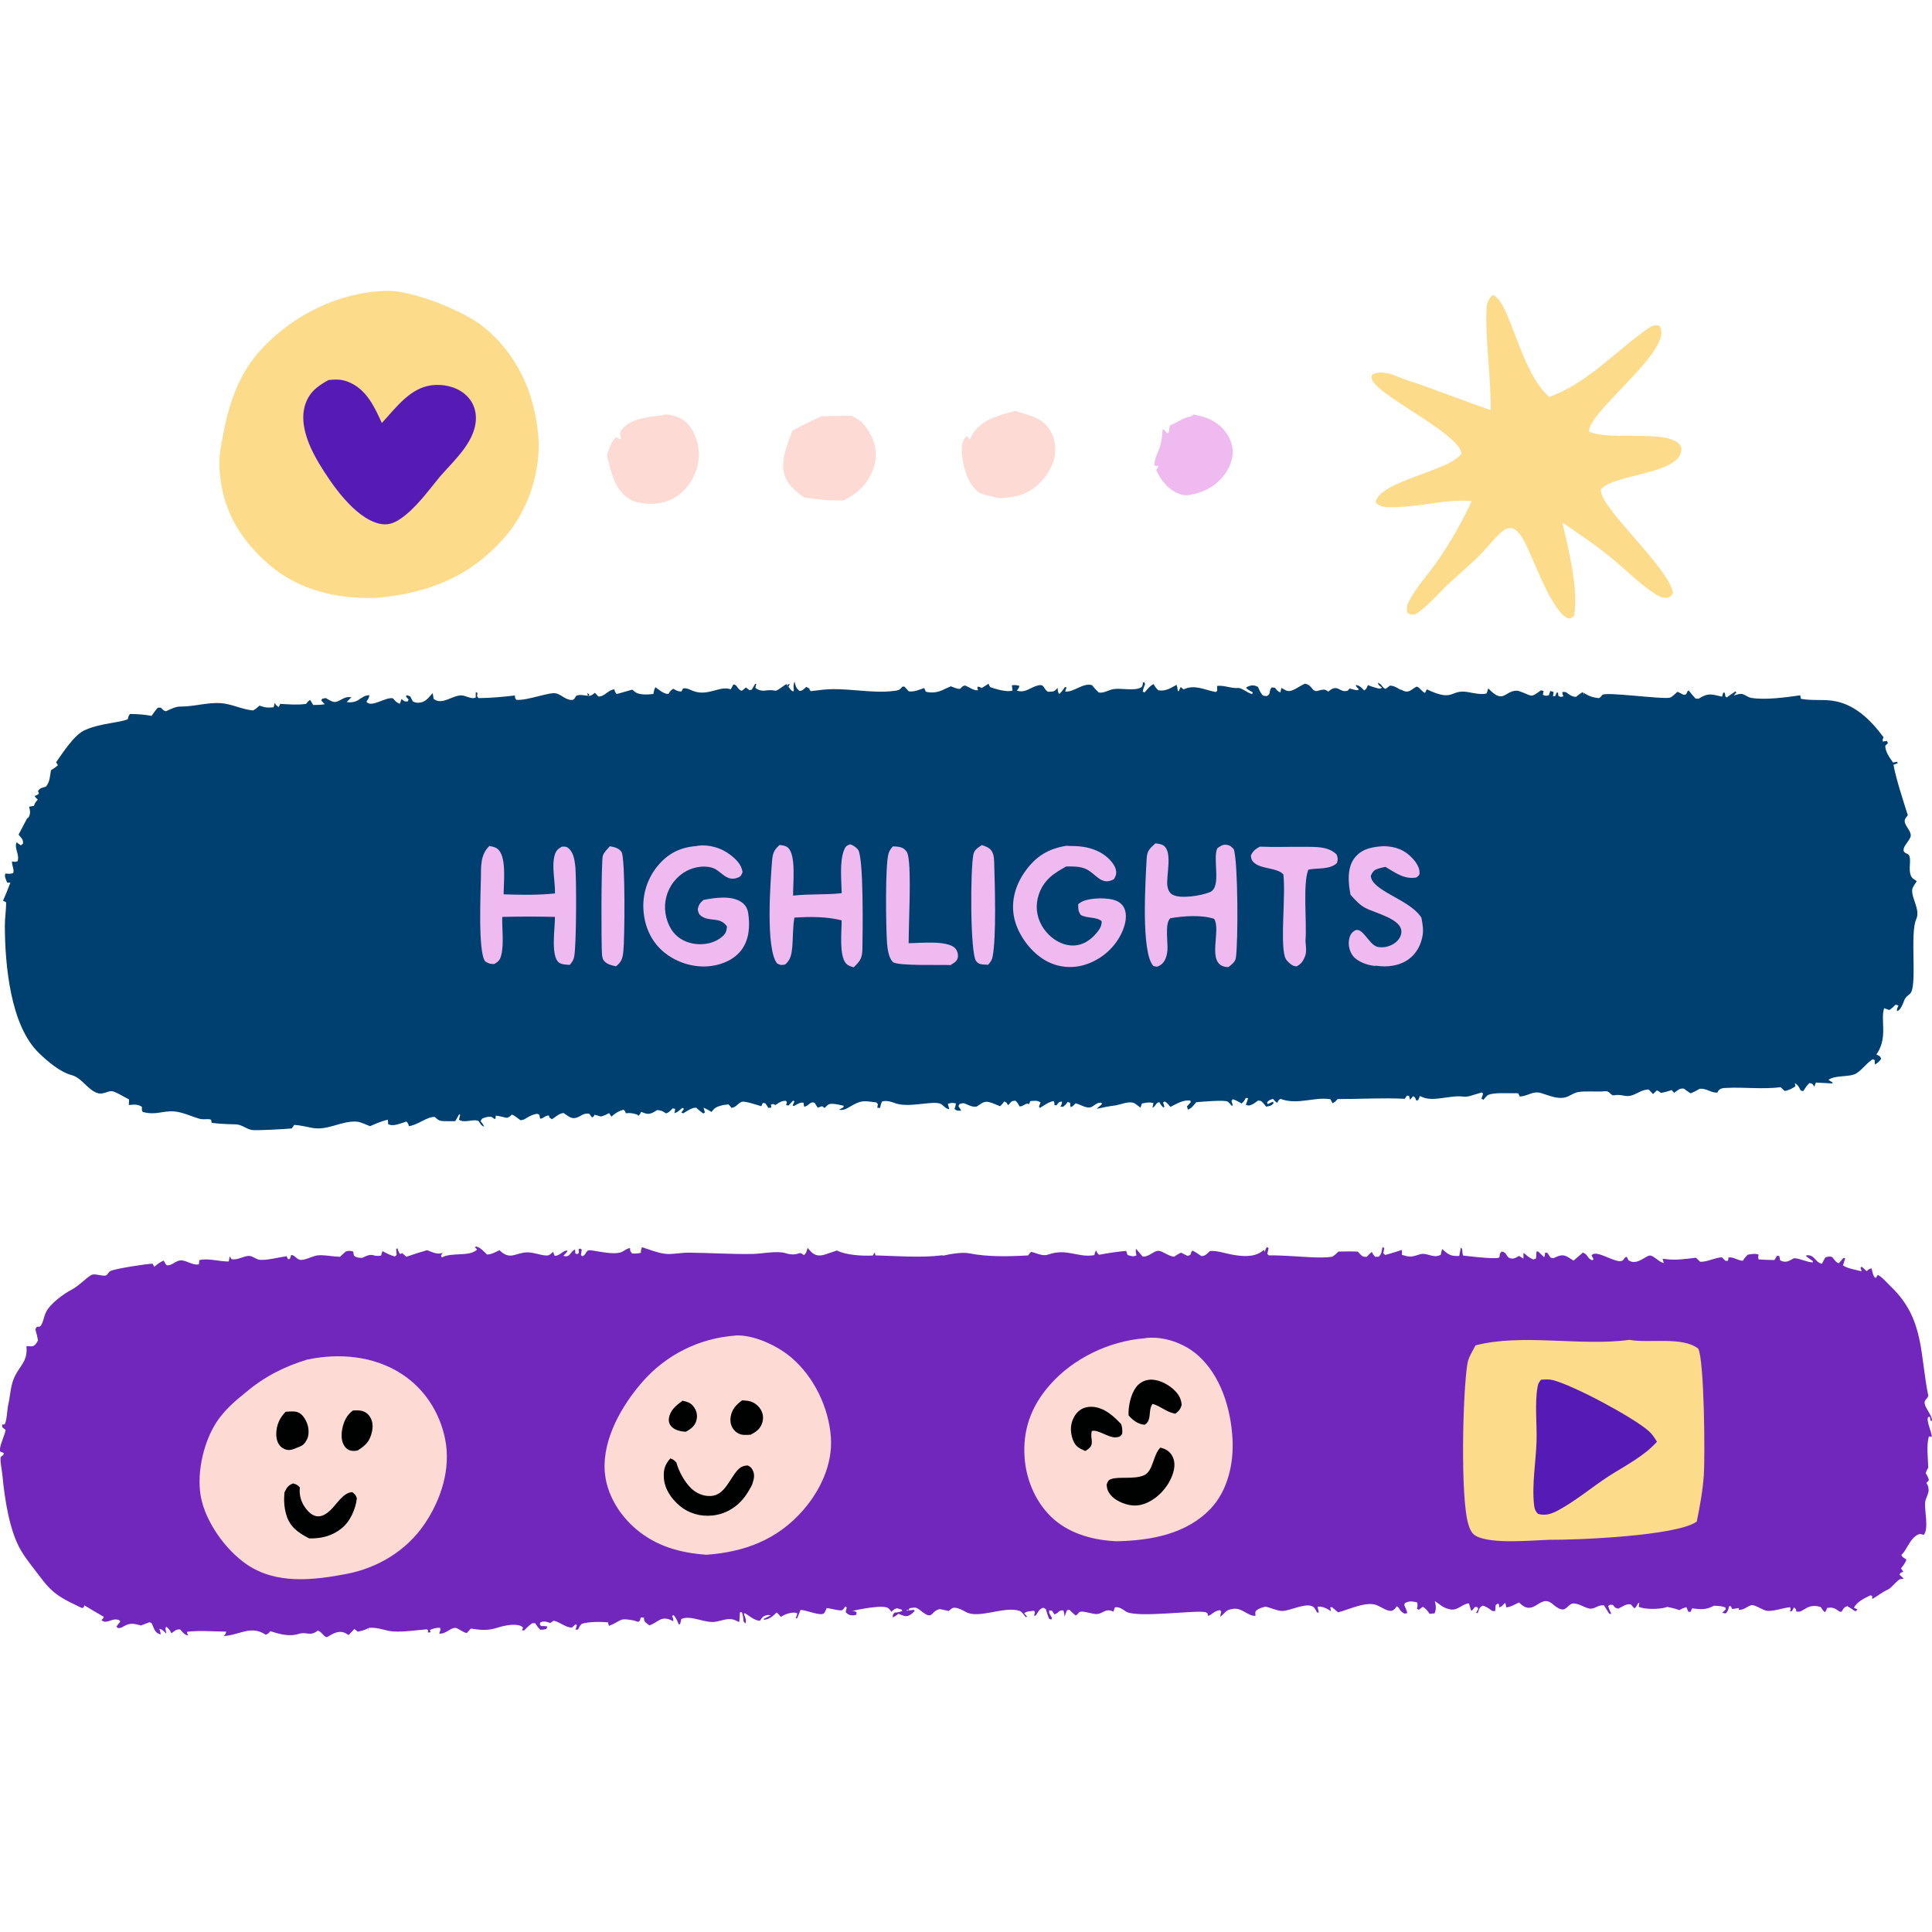 <svg width="186" height="186" viewBox="0 0 186 186" fill="none" xmlns="http://www.w3.org/2000/svg">
<g clip-path="url(#clip0_270_89)">
<path d="M76.489 65.604C76.501 65.653 76.512 65.701 76.525 65.75L76.575 65.934C76.654 66.239 76.744 66.321 76.985 66.524C77.299 66.489 77.419 66.305 77.65 66.102L77.598 66.116L77.938 66.309C77.932 66.45 77.919 66.365 78.058 66.538C78.361 66.502 78.666 66.473 78.968 66.432C81.296 66.114 83.742 66.813 86.089 66.514C86.485 66.464 86.621 66.429 86.866 66.114L87.07 66.094L87.484 66.555C88.075 66.629 88.424 66.411 88.977 66.24C89.026 66.359 89.078 66.477 89.13 66.594C89.2 66.612 89.271 66.626 89.343 66.637C89.414 66.648 89.486 66.656 89.558 66.66C89.63 66.665 89.702 66.666 89.774 66.665C89.846 66.663 89.918 66.658 89.99 66.649C90.062 66.641 90.133 66.63 90.204 66.615C90.275 66.601 90.345 66.583 90.414 66.562C90.483 66.542 90.551 66.518 90.618 66.491C90.686 66.464 90.751 66.435 90.816 66.402C91.054 66.281 91.3 66.18 91.546 66.074C92.85 66.617 92.25 66.126 92.928 65.992L92.918 66.246L92.941 65.996C93.272 66.157 93.827 66.528 94.169 66.447C94.077 66.227 94.097 66.34 94.108 66.11C94.165 66.117 94.224 66.116 94.28 66.132C94.365 66.157 94.445 66.199 94.528 66.232C94.742 66.095 94.957 65.958 95.174 65.823C95.258 66.056 95.204 65.943 95.337 66.159C95.845 66.331 96.974 66.677 97.478 66.479L97.416 65.982C97.692 65.921 97.86 65.969 98.134 66.02C98.105 66.256 98.034 66.306 97.898 66.494C98.749 66.748 99.202 66.149 99.957 65.983C100.599 65.842 100.419 66.338 100.9 66.601C101.422 66.574 101.445 66.628 101.826 66.232C101.839 66.494 101.826 66.592 101.972 66.819C102.133 66.674 102.256 66.531 102.379 66.355L102.518 66.154L102.683 66.169L102.547 66.567C103.334 66.695 104.253 65.708 105.126 65.959C105.333 66.22 105.532 66.442 105.779 66.668C106.266 66.766 106.74 66.407 107.229 66.338C107.977 66.232 109.201 66.54 109.849 66.186C110.016 66.094 110.004 65.866 110.045 65.694L110.169 65.688L110.242 65.855C110.135 66.103 110.063 66.32 110.013 66.585L110.187 66.666C110.44 66.393 110.723 65.998 111.066 65.862C111.199 66.112 111.304 66.271 111.519 66.457C112.14 66.565 112.607 66.306 113.135 66.009L113.274 65.929C113.348 66.202 113.328 66.098 113.369 66.365L113.396 66.546L113.49 66.523L113.674 66.14L113.947 66.374C114.999 65.862 115.963 66.418 117.042 66.626L117.188 66.505L117.171 66.047C117.756 65.925 118.536 66.299 119.208 66.237C119.544 66.207 120.135 66.744 120.555 66.819L120.611 66.659C120.37 66.525 120.156 66.408 119.956 66.216C120.057 66.144 120.086 66.114 120.218 66.066C120.569 65.936 120.783 65.969 121.106 66.125C121.218 66.379 121.313 66.609 121.477 66.835C121.619 67.03 121.719 66.983 121.945 67.016C122.418 66.816 122.096 66.54 122.434 66.177L122.743 66.211C122.928 66.439 122.989 66.555 123.269 66.663L123.362 66.229C123.511 66.313 123.66 66.399 123.814 66.474C124.347 66.735 125.112 66.009 125.65 65.816C125.939 65.896 126.06 65.973 126.249 66.197C126.278 66.231 126.407 66.397 126.447 66.426C126.755 66.65 126.93 66.454 127.265 66.41C127.586 66.368 127.623 66.411 127.882 66.582C128.83 65.744 128.954 66.768 129.753 66.489L129.935 66.286C130.079 66.325 130.223 66.368 130.369 66.399C130.585 66.445 130.656 66.491 130.834 66.366C130.679 66.21 130.582 66.157 130.52 65.942C130.877 66 131.007 66.134 131.25 66.381C131.278 66.41 131.307 66.44 131.335 66.47C131.555 66.303 131.49 66.391 131.615 66.14C131.644 66.08 131.67 66.019 131.697 65.958C131.944 66.053 132.185 66.147 132.442 66.211C132.709 66.278 132.807 66.36 133.047 66.211C132.875 66.055 132.686 65.972 132.658 65.735C133.085 65.883 133.028 66.2 133.397 66.322L133.809 66.011C134.18 66.013 134.424 66.175 134.739 66.349L134.883 66.43L134.843 66.373C134.951 66.428 135.137 66.53 135.249 66.558C135.711 66.676 135.969 66.311 136.353 66.121C136.555 66.022 136.886 66.612 137.195 66.708L137.364 66.364C140.048 67.645 139.561 66.325 141.324 66.63C141.825 66.716 142.665 66.923 143.133 66.751L143.277 66.267C144.758 67.843 144.829 66.521 146.006 66.493C146.309 66.485 147.021 66.88 147.37 66.966C147.638 67.031 148.103 66.626 148.35 66.463L148.605 66.522L148.537 66.893C148.814 67.009 148.823 67.007 149.115 66.932L149.253 66.52L149.561 66.615C149.559 66.663 149.561 66.712 149.554 66.76C149.542 66.847 149.521 66.933 149.505 67.02L149.723 67.02L149.858 66.681L149.996 66.679L150.025 66.986C150.298 67.136 150.241 67.1 150.515 67.037C150.401 66.745 150.426 66.888 150.42 66.614L150.742 66.628C151.057 66.847 151.323 67.087 151.724 67.087C151.933 66.915 152.144 66.769 152.373 66.625L152.506 66.895L152.461 66.683C152.944 67.027 153.346 67.148 153.932 67.216C154.162 67.043 154.093 67.12 154.256 66.906C154.513 66.57 159.975 67.341 160.747 67.171C160.99 67.117 161.296 66.747 161.51 66.599L162.097 66.897C162.512 66.866 162.268 66.684 162.572 66.467C162.78 66.744 163.004 66.998 163.237 67.254L163.536 67.265C164.467 66.673 164.764 66.845 165.783 67.067L165.907 66.672L166.053 66.698L166.111 67.054L166.251 67.141C166.528 66.933 166.803 66.738 167.095 66.552L167.159 66.757L167.193 66.62L166.912 66.962C167.175 66.885 167.528 66.743 167.801 66.837C168.086 66.936 168.306 67.145 168.624 67.193C170.007 67.402 171.925 67.14 173.312 66.94C173.331 67.052 173.354 67.164 173.379 67.276C174.369 67.469 175.384 67.325 176.381 67.456C178.532 67.74 180.102 69.315 181.338 70.981C181.225 71.254 181.245 71.118 181.262 71.388L181.661 71.333L181.758 71.549L181.501 71.798C181.506 72.38 181.924 72.959 182.253 73.411L182.619 73.336L182.713 73.468L182.294 73.625C182.496 74.855 183.279 77.249 183.672 78.484C183.603 78.572 183.461 78.746 183.416 78.842C183.176 79.351 183.951 79.872 183.956 80.415C183.959 80.777 183.394 81.288 183.288 81.665C183.132 82.217 183.723 82.083 183.828 82.423C183.984 82.933 183.749 83.636 183.928 84.194C184.046 84.563 184.231 84.632 184.539 84.831C184.427 85.011 184.111 85.434 184.094 85.635C184.018 86.519 184.902 87.581 184.482 88.492C183.845 89.876 184.616 94.987 183.895 95.656C183.611 95.92 183.456 95.976 183.308 96.353C183.277 96.432 183.215 96.604 183.179 96.68C183.046 96.959 182.923 97.244 182.633 97.355C182.598 97.115 182.678 97.028 182.772 96.809L182.503 96.717C182.303 96.925 182.132 97.089 181.884 97.238L181.395 97.064C181.016 98.118 181.755 99.825 180.731 101.385C180.703 101.427 180.672 101.468 180.642 101.51C180.899 101.66 181.015 101.644 181.104 101.94C180.927 102.201 180.769 102.323 180.506 102.494L180.48 102.053L180.298 101.973C179.685 102.333 179.092 103.245 178.483 103.447C177.752 103.689 176.646 103.522 176.025 103.965L176.427 104.212L176.402 104.307C175.876 104.282 175.351 104.253 174.827 104.22L174.671 104.61C174.482 104.352 174.54 104.336 174.206 104.262C173.954 104.491 173.788 104.763 173.603 105.045L173.368 104.994C173.212 104.707 173.107 104.432 172.795 104.289L172.852 104.584C172.493 104.818 172.236 104.954 171.814 105.034C171.687 104.91 171.559 104.788 171.428 104.668C169.671 104.893 167.927 104.643 166.172 104.739C165.878 104.755 165.625 104.76 165.436 105.011C165.394 105.066 165.367 105.13 165.332 105.189C164.674 105.216 164.333 104.763 163.636 104.82C163.341 104.998 163.077 105.134 162.751 105.256C162.527 105.116 162.318 104.96 162.106 104.803C161.68 104.759 161.535 104.962 161.189 105.199C161.148 105.166 161.1 105.139 161.065 105.1C161.023 105.053 160.995 104.995 160.96 104.942C160.602 105.062 160.275 105.153 159.902 105.215C159.76 105.1 159.682 105.043 159.508 104.977C159.39 105.097 159.269 105.214 159.145 105.329L158.727 104.896C158.035 104.868 157.556 105.384 156.919 105.5C156.41 105.593 155.994 105.317 155.41 105.445C155.07 105.52 154.997 105.013 154.541 105.057C153.693 105.139 152.724 105.004 151.912 105.141C151.614 105.192 151.28 105.404 151.008 105.534C150.15 105.944 149.241 105.498 148.362 105.234C147.547 104.988 147.082 105.555 146.304 105.56L146.181 105.26C146.006 105.247 145.835 105.244 145.659 105.248C145.004 105.264 143.849 105.166 143.252 105.419C143.148 105.463 142.912 105.777 142.82 105.873L142.622 105.789L142.784 105.285L142.651 105.176L141.963 105.379C141.606 105.486 141.265 105.628 140.888 105.575C139.63 105.401 138.007 106.109 136.917 105.615L136.702 105.515L136.54 105.906L136.354 105.961C136.255 105.723 136.281 105.66 136.047 105.53L135.75 105.877L135.651 105.51L135.448 105.482L135.24 105.785C133.109 105.676 130.917 105.815 128.776 105.809C128.604 106.002 128.525 106.105 128.285 106.214L128.084 105.824C126.528 105.588 125.041 106.352 123.456 105.853C123.395 105.833 123.333 105.811 123.272 105.79C123.059 105.939 123.073 105.958 122.967 106.177C122.751 106.018 122.811 106.08 122.654 105.907C122.622 105.871 122.591 105.834 122.559 105.797C122.258 105.874 122.207 105.896 121.986 106.113L122.047 106.301C122.223 106.205 122.375 106.136 122.565 106.062L122.608 106.232C122.355 106.488 122.244 106.463 121.904 106.545C121.829 106.453 121.755 106.359 121.677 106.27C121.445 106.008 121.452 105.973 121.115 105.956C120.942 106.079 120.747 106.24 120.555 106.326C120.276 106.451 120.214 106.472 119.941 106.357C120.025 106.146 120.099 105.94 120.162 105.721L119.934 105.706C119.813 105.937 119.733 106.08 119.523 106.238C119.244 106.057 118.998 105.934 118.684 105.823L118.555 106.002L118.679 106.393L118.594 106.477C118.474 106.326 118.367 106.194 118.218 106.069C117.966 105.858 115.603 106.075 115.161 106.115C114.925 106.396 114.724 106.707 114.363 106.824L114.272 106.517L114.632 106.121L114.603 105.961C113.909 105.853 113.278 106.272 112.675 106.569C112.504 106.351 112.377 106.183 112.136 106.043L111.97 106.137L112.102 106.552L111.991 106.618C111.871 106.496 111.783 106.391 111.691 106.243C111.664 106.199 111.638 106.153 111.612 106.108C111.237 106.175 111.309 106.471 110.954 106.649C110.967 106.579 110.979 106.508 110.994 106.439C111.011 106.359 111.03 106.281 111.049 106.202C110.644 106.082 110.334 106.16 109.932 106.238C109.907 106.308 109.881 106.378 109.858 106.449C109.836 106.512 109.817 106.576 109.796 106.639C109.644 106.52 109.492 106.399 109.335 106.285C108.805 105.902 107.974 106.335 107.359 106.425C106.753 106.499 106.175 106.623 105.579 106.749C105.749 106.585 105.929 106.435 106.11 106.282L106.013 106.159C105.64 106.15 105.493 106.309 105.202 106.504C104.682 106.855 104.102 106.331 103.537 106.222C103.368 106.41 103.31 106.509 103.064 106.59L103.017 106.163L102.784 106.086C102.616 106.328 102.69 106.254 102.486 106.435C102.294 106.607 102.399 106.554 102.097 106.538C102.194 106.342 102.242 106.268 102.239 106.045C101.88 106.093 101.916 106.165 101.695 106.431L101.751 106.428L101.505 106.379C101.519 106.141 101.531 106.268 101.443 105.998C100.972 106.076 100.523 106.416 100.116 106.662L100.023 106.548L100.178 106.137C99.838 105.901 99.6 105.987 99.194 106.005L99.059 106.307C98.784 106.102 98.53 106.553 98.155 106.516C98.04 106.296 97.946 106.139 97.765 105.968C97.318 105.985 97.352 106.093 97.056 106.407C96.915 106.188 96.934 106.132 96.678 106.042C96.545 106.23 96.453 106.35 96.274 106.5C95.931 106.367 95.52 106.159 95.162 106.089C94.682 105.995 94.418 106.295 94.027 106.533C93.622 106.599 93.321 106.423 92.957 106.268C92.699 106.158 92.644 106.222 92.379 106.285L92.272 106.488L92.544 106.928C92.222 106.919 92.158 106.969 91.89 106.77C91.971 106.563 92.006 106.45 92.023 106.223C91.708 106.166 91.556 106.159 91.254 106.272C91.276 106.36 91.297 106.447 91.321 106.535C91.343 106.618 91.369 106.699 91.393 106.782C90.976 106.758 90.845 106.368 90.498 106.247C89.694 105.965 87.474 106.678 86.192 106.211C85.785 106.062 85.338 105.915 84.911 106.049C84.839 106.209 84.792 106.338 84.758 106.511C84.748 106.563 84.741 106.614 84.732 106.666L84.456 106.644L84.519 106.307L84.37 106.132C83.098 105.97 82.923 105.897 81.786 106.57C81.47 106.757 81.149 106.929 80.774 106.831L81.196 106.605L81.23 106.457C80.866 106.382 80.434 106.259 80.062 106.268C79.703 106.277 79.637 106.43 79.393 106.67L79.151 106.5C79.086 106.52 79.02 106.537 78.956 106.558C78.878 106.583 78.802 106.613 78.726 106.641L78.437 106.19C77.996 105.953 77.874 106.504 77.42 106.544L77.353 106.163C77.036 106.113 76.82 106.272 76.548 106.414L76.414 106.485L76.312 106.428L76.484 106.036L76.358 105.958C76.247 106.071 76.138 106.184 76.034 106.303L75.926 106.428L75.687 106.403L75.758 106.098L75.651 105.98C75.264 105.976 75.082 106.102 74.772 106.305C74.733 106.33 74.695 106.356 74.656 106.382L74.422 106.288L74.164 106.342L74.21 106.229L74.26 106.627L73.982 106.665L73.68 106.216L73.439 106.187L73.29 106.499C72.925 106.402 71.719 105.967 71.402 106.08C71.032 106.213 70.874 106.616 70.415 106.658C70.221 106.394 70.321 106.499 70.13 106.327C69.909 106.348 69.674 106.366 69.459 106.427C68.998 106.557 68.764 106.656 68.508 107.051C68.256 106.889 68.008 106.762 67.735 106.638L67.864 107.112L67.708 107.201C67.526 107.073 67.366 106.948 67.2 106.797C67.145 106.747 67.09 106.695 67.035 106.644C66.581 106.628 66.167 106.952 65.788 107.18L65.592 107.114L65.847 106.752L65.707 106.64L65.889 106.666L65.65 106.68C65.399 106.906 65.254 107.078 64.919 107.168C65 106.89 64.976 107.031 64.991 106.744L64.749 106.713C64.543 106.935 64.414 107.1 64.118 107.189C63.805 106.97 63.648 106.893 63.265 106.869C63.099 106.969 62.906 107.106 62.724 107.168C62.296 107.313 62.121 107.188 61.727 107.042C61.643 107.215 61.604 107.291 61.46 107.424L61.356 107.308C61.052 107.216 60.812 107.145 60.492 107.16C60.41 107.164 60.329 107.17 60.248 107.175C60.155 106.917 60.226 107.033 60.031 106.831C59.58 106.967 59.329 107.101 58.97 107.41C58.934 107.44 58.9 107.472 58.865 107.502L58.64 107.165C58.37 107.302 58.124 107.44 57.82 107.489C57.624 107.415 57.437 107.366 57.232 107.323C57.14 107.538 57.214 107.448 56.991 107.578L56.725 107.219C56.076 107.139 55.949 107.505 55.404 107.63C54.955 107.734 54.611 107.371 54.248 107.149C53.7 107.232 53.469 107.604 52.97 107.836L53.123 107.75L52.886 107.575L52.855 107.397C52.416 107.391 52.413 107.66 52.001 107.702L51.92 107.314L51.696 107.226C51.313 107.302 51.068 107.408 50.73 107.61C50.463 107.769 50.415 107.828 50.098 107.841C48.968 106.99 49.46 107.387 48.844 107.605C48.714 107.651 47.994 107.386 47.719 107.414C47.711 107.684 47.752 107.578 47.645 107.747L47.302 107.513C47.111 107.507 46.951 107.51 46.767 107.569C46.461 107.669 46.413 107.635 46.267 107.936C46.421 108.122 46.517 108.242 46.612 108.468C46.213 108.354 46.188 107.954 46.013 107.897C45.476 107.722 44.72 108.156 44.188 107.8L44.299 107.317L44.217 107.257L43.829 107.935C43.59 107.939 43.351 107.945 43.112 107.939C42.482 107.922 42.316 107.993 41.868 107.536C41.138 107.469 40.228 108.317 39.368 108.415C39.309 108.2 39.289 108.151 39.138 107.971C38.935 108.042 38.73 108.109 38.524 108.173C38.15 108.286 37.733 108.416 37.368 108.223L37.344 107.8C36.742 107.923 36.192 108.18 35.629 108.417L35.626 108.423C35.251 108.281 34.716 108.005 34.318 107.981C32.848 107.891 31.58 108.871 30.039 108.583C29.476 108.478 28.893 108.323 28.323 108.298L28.091 108.641C27.421 108.695 24.657 108.868 24.233 108.784C23.676 108.675 23.27 108.253 22.67 108.244C21.91 108.232 21.131 108.195 20.376 108.101L20.328 107.822C20.193 107.663 19.62 107.817 19.257 107.72C18.477 107.511 17.578 107.061 16.782 107.002C15.617 106.915 15.048 107.394 13.736 107.051C13.65 106.839 13.658 106.921 13.661 106.707C13.661 106.659 13.665 106.611 13.668 106.564C13.3 106.317 12.996 106.328 12.562 106.368C12.51 106.373 12.458 106.381 12.406 106.387C12.415 106.205 12.421 106.025 12.422 105.842C12.064 105.675 11.1 105.069 10.761 105.053C10.372 105.034 9.915 105.372 9.484 105.262C8.465 105.001 7.925 103.776 6.899 103.506C5.78 103.211 4.583 102.184 3.751 101.382C0.973 98.703 0.48 92.82 0.466 89.126C0.463 88.366 0.601 87.611 0.586 86.859L0.29 86.714C0.548 86.144 0.772 85.562 0.998 84.978L0.686 84.972C0.587 84.681 0.388 84.374 0.524 84.092C0.811 84.124 1.007 84.165 1.275 84.042C1.387 83.677 1.133 83.328 1.154 82.928C1.395 82.98 1.444 82.995 1.688 82.919C1.921 82.271 1.352 81.724 1.592 81.091C1.729 81.196 1.867 81.292 2.01 81.388L2.218 81.21C2.246 80.789 2.044 80.675 1.787 80.353L2.687 78.642L2.635 78.823C2.67 78.782 2.712 78.745 2.741 78.699C2.968 78.337 2.894 78.053 2.807 77.665L3.272 77.58C3.298 77.507 3.311 77.429 3.351 77.363C3.817 76.6 3.268 77.707 3.625 76.955C3.393 76.751 3.488 76.862 3.333 76.629C3.632 76.515 3.495 76.588 3.745 76.418L3.663 76.157C3.841 75.844 4.096 75.843 4.425 75.729C4.814 75.263 4.798 74.739 4.908 74.151C5.157 74.003 5.366 73.865 5.578 73.668L5.403 73.381C6.048 72.475 7.134 70.758 8.15 70.299C8.217 70.269 8.285 70.246 8.352 70.216C9.687 69.631 11.644 69.567 12.311 69.232C12.358 69.004 12.364 68.921 12.517 68.736C13.171 68.749 13.787 68.773 14.433 68.893L14.587 68.923C14.77 68.652 14.964 68.404 15.171 68.15C15.705 68.022 15.476 68.364 15.979 68.474C16.406 68.285 16.893 68.018 17.367 68.023C18.651 68.039 19.944 67.61 21.23 67.691C22.278 67.757 23.282 68.299 24.361 68.397C24.63 68.263 24.752 68.141 24.97 67.938C25.043 67.957 25.117 67.97 25.187 67.996C25.61 68.155 25.876 68.125 26.33 68.097C26.402 67.914 26.383 67.99 26.416 67.796C26.424 67.751 26.43 67.705 26.437 67.66C26.573 67.879 26.604 67.943 26.835 68.074L26.979 67.765C27.811 67.811 28.639 67.886 29.468 67.766C29.599 67.591 29.67 67.506 29.854 67.38L30.152 67.872C30.537 67.873 30.885 67.858 31.265 67.801L30.924 67.429L31.029 67.264L31.365 67.207C31.569 67.318 31.812 67.482 32.033 67.547C32.364 67.644 32.575 67.495 32.858 67.346C33.232 67.149 33.39 67.075 33.833 67.123C33.685 67.28 33.536 67.431 33.381 67.582C33.433 67.591 33.483 67.604 33.536 67.609C33.909 67.644 34.316 67.547 34.615 67.317C34.673 67.273 34.728 67.225 34.784 67.18L34.748 67.247C35.041 67.02 35.179 66.955 35.551 66.926C35.554 67.194 35.413 67.329 35.278 67.555C35.727 68.194 37.144 67.062 37.83 67.231C38.062 67.494 38.153 67.634 38.497 67.757C38.522 67.685 38.549 67.614 38.573 67.542C38.6 67.462 38.623 67.381 38.648 67.3C38.917 67.496 38.892 67.541 39.245 67.535L39.337 67.341L39.095 67.082L39.135 66.923L39.489 67.035L39.745 67.528C39.916 67.61 40.053 67.662 40.246 67.657C40.952 67.641 41.212 67.212 41.659 66.724L41.743 67.28C42.612 67.987 43.706 66.763 44.622 66.973C44.708 66.993 44.79 67.028 44.876 67.052C45.176 67.139 45.525 67.303 45.799 67.149L45.803 66.64L45.962 66.692L45.93 67.049L46.082 67.211C47.261 67.195 48.406 67.094 49.577 66.956C49.587 67.254 49.545 67.114 49.707 67.374C50.776 67.469 52.883 66.6 53.532 66.754C54.051 66.878 54.492 67.416 55.072 67.389C55.294 67.379 55.355 67.156 55.47 66.99C55.821 66.833 56.227 66.949 56.607 66.986L56.525 66.713L56.742 66.858L56.655 66.993C56.919 67.009 57.067 66.845 57.276 66.7L57.606 67.056C58.207 67.084 58.544 66.413 59.142 66.365C59.197 66.581 59.221 66.636 59.364 66.822L60.877 66.393C60.99 66.497 61.045 66.553 61.178 66.645C61.593 66.928 62.418 66.873 62.901 66.81C62.945 66.551 62.979 66.398 63.096 66.158C63.45 66.403 63.916 66.84 64.36 66.806C64.511 66.557 64.556 66.472 64.809 66.312C65.094 66.458 65.287 66.592 65.616 66.563L65.751 66.287C66.094 66.197 66.4 66.396 66.728 66.521C68.172 67.071 69.331 65.968 70.345 66.364L70.607 65.899C70.997 65.893 70.961 66.387 71.418 66.506L71.818 66.185L72.135 66.439L72.365 66.402L72.702 65.84L72.809 65.863L72.718 66.2C72.771 66.245 72.816 66.301 72.877 66.335C73.075 66.446 73.357 66.522 73.583 66.492C75.152 66.279 74.163 66.934 75.699 65.859L75.917 66.163L76.022 65.828L75.791 65.941C75.958 66.166 76.11 66.485 76.377 66.574L76.429 66.443C76.369 66.108 76.391 65.929 76.489 65.604Z" fill="#004070"/>
<path d="M102.66 81.426C102.798 81.436 102.936 81.448 103.075 81.448C104.118 81.446 105.05 81.576 105.983 82.099C106.554 82.42 107.3 83.094 107.433 83.76C107.508 84.133 107.425 84.33 107.236 84.644C106.004 85.336 105.502 84.067 104.499 83.642C103.914 83.395 103.271 83.416 102.649 83.417C102.104 83.724 101.52 84.055 101.059 84.481C100.963 84.57 100.872 84.664 100.785 84.762C100.698 84.86 100.616 84.962 100.54 85.068C100.463 85.175 100.392 85.285 100.327 85.398C100.262 85.512 100.202 85.629 100.149 85.748C100.095 85.868 100.048 85.99 100.007 86.114C99.965 86.238 99.93 86.365 99.902 86.492C99.874 86.62 99.852 86.749 99.836 86.879C99.821 87.009 99.812 87.14 99.81 87.271C99.798 88.312 100.253 89.281 100.99 90.004C101.63 90.633 102.506 91.07 103.419 91.025C104.244 90.985 104.94 90.536 105.471 89.93C105.806 89.55 106.084 89.195 106.059 88.682C105.564 88.246 104.647 88.437 104.041 88.08C103.779 87.677 103.813 87.516 103.798 87.045C103.944 86.942 104.09 86.833 104.256 86.762C105.06 86.421 106.75 86.381 107.534 86.747C107.882 86.91 108.157 87.19 108.285 87.556C108.582 88.404 108.215 89.434 107.801 90.179C107.753 90.264 107.702 90.347 107.65 90.429C107.598 90.512 107.544 90.592 107.488 90.672C107.431 90.752 107.373 90.83 107.313 90.906C107.253 90.983 107.191 91.058 107.127 91.132C107.063 91.205 106.997 91.277 106.929 91.347C106.862 91.417 106.793 91.486 106.722 91.553C106.651 91.62 106.578 91.684 106.504 91.747C106.43 91.811 106.354 91.872 106.277 91.931C106.2 91.99 106.121 92.048 106.041 92.103C105.961 92.159 105.879 92.212 105.796 92.263C105.713 92.315 105.629 92.364 105.544 92.411C105.459 92.458 105.372 92.503 105.285 92.546C105.197 92.589 105.109 92.629 105.019 92.668C104.93 92.706 104.839 92.742 104.748 92.776C104.657 92.81 104.565 92.842 104.472 92.871C104.379 92.9 104.285 92.927 104.191 92.952C104.113 92.972 104.034 92.989 103.955 93.005C103.876 93.021 103.796 93.035 103.716 93.046C103.636 93.058 103.556 93.068 103.476 93.076C103.396 93.083 103.315 93.089 103.234 93.093C103.154 93.096 103.073 93.098 102.992 93.097C102.912 93.097 102.831 93.094 102.751 93.09C102.67 93.085 102.59 93.079 102.509 93.07C102.429 93.062 102.349 93.051 102.269 93.038C102.19 93.025 102.11 93.011 102.031 92.994C101.952 92.977 101.874 92.959 101.796 92.938C101.718 92.917 101.64 92.895 101.563 92.87C101.487 92.846 101.41 92.819 101.335 92.79C101.259 92.762 101.185 92.732 101.111 92.7C101.037 92.667 100.964 92.633 100.891 92.597C100.819 92.561 100.748 92.523 100.677 92.484C100.607 92.444 100.538 92.403 100.469 92.36C99.113 91.517 97.912 89.841 97.617 88.254C97.322 86.67 97.789 85.142 98.719 83.853C99.762 82.406 100.937 81.713 102.66 81.426Z" fill="#EEBAF0"/>
<path d="M67.103 81.443C67.142 81.433 67.179 81.418 67.219 81.414C68.282 81.293 69.439 81.629 70.28 82.275C70.861 82.721 71.382 83.214 71.49 83.962C71.351 84.279 71.338 84.385 70.987 84.511C69.874 84.912 69.394 83.756 68.513 83.525C67.59 83.283 66.555 83.52 65.771 84.044C65.657 84.121 65.547 84.204 65.441 84.293C65.335 84.382 65.235 84.476 65.139 84.575C65.043 84.675 64.953 84.779 64.868 84.887C64.783 84.996 64.703 85.109 64.63 85.226C64.557 85.343 64.49 85.463 64.429 85.587C64.368 85.711 64.314 85.837 64.266 85.967C64.219 86.096 64.178 86.228 64.144 86.362C64.11 86.495 64.083 86.63 64.063 86.767C63.912 87.773 64.191 88.957 64.832 89.756C65.367 90.425 66.164 90.788 67.004 90.882C67.894 90.982 68.868 90.761 69.549 90.156C69.879 89.863 69.955 89.629 69.989 89.199C69.328 88.222 68.356 88.771 67.542 88.211C67.259 88.016 67.236 87.849 67.17 87.542C67.249 87.227 67.296 87.048 67.534 86.816C67.595 86.757 67.658 86.7 67.721 86.642C68.825 86.427 70.431 86.178 71.407 86.864C71.767 87.117 71.967 87.482 72.032 87.91C72.21 89.088 72.142 90.411 71.42 91.404C70.73 92.352 69.602 92.847 68.465 92.999C66.923 93.204 65.286 92.73 64.06 91.781C62.8 90.806 62.117 89.395 61.965 87.826C61.954 87.722 61.946 87.619 61.941 87.515C61.936 87.412 61.933 87.308 61.933 87.204C61.933 87.101 61.936 86.997 61.941 86.893C61.946 86.79 61.954 86.686 61.965 86.583C61.976 86.48 61.989 86.377 62.005 86.275C62.021 86.172 62.04 86.07 62.061 85.969C62.082 85.867 62.106 85.766 62.133 85.666C62.159 85.566 62.188 85.466 62.22 85.367C62.252 85.268 62.286 85.17 62.322 85.073C62.359 84.976 62.398 84.88 62.44 84.785C62.481 84.69 62.525 84.596 62.572 84.504C62.618 84.411 62.667 84.319 62.718 84.229C62.77 84.139 62.823 84.05 62.879 83.963C62.935 83.875 62.993 83.789 63.053 83.705C63.113 83.62 63.176 83.537 63.24 83.456C63.305 83.375 63.371 83.295 63.44 83.218C64.456 82.065 65.599 81.563 67.103 81.443Z" fill="#EEBAF0"/>
<path d="M111.235 81.193C111.509 81.23 111.826 81.253 112.052 81.427C112.887 82.073 112.28 84.256 112.38 85.221C112.415 85.559 112.536 85.907 112.834 86.102C113.58 86.588 115.699 86.225 116.49 85.885C117.635 85.392 116.722 82.72 117.188 81.674C117.453 81.474 117.71 81.285 118.064 81.329C118.429 81.374 118.559 81.519 118.788 81.768C119.194 83.075 119.208 90.692 118.981 92.209C118.918 92.631 118.581 92.849 118.271 93.101C118.189 93.097 118.106 93.102 118.025 93.09C116.082 92.824 117.612 89.543 116.883 88.458C115.679 88.058 113.901 88.181 112.664 88.405C112.119 88.916 112.455 90.72 112.393 91.488C112.352 91.996 112.184 92.614 111.722 92.91C111.415 93.108 111.355 93.085 111.031 92.991C109.83 91.67 110.285 84.766 110.388 82.734C110.429 81.909 110.637 81.736 111.235 81.193Z" fill="#EEBAF0"/>
<path d="M81.032 85.989C81.011 84.761 80.806 82.955 81.266 81.82C81.405 81.478 81.508 81.403 81.846 81.284C82.159 81.386 82.359 81.528 82.582 81.765C83.176 82.394 83.048 89.987 83.027 91.301C83.013 92.229 82.847 92.49 82.189 93.125C81.915 93.046 81.643 92.978 81.448 92.754C80.763 91.973 81.037 89.62 81.029 88.604C79.574 88.238 77.971 88.242 76.482 88.341C76.31 89.264 76.361 90.209 76.277 91.142C76.216 91.816 76.134 92.406 75.589 92.856C75.203 92.927 75.179 92.931 74.825 92.764C73.677 91.399 74.183 84.756 74.325 82.933C74.383 82.189 74.481 81.844 75.056 81.348C75.332 81.381 75.65 81.416 75.861 81.608C76.672 82.348 76.326 85.138 76.356 86.224C77.909 86.048 79.476 86.164 81.032 85.989Z" fill="#EEBAF0"/>
<path d="M53.428 86.014C53.461 84.854 53.09 83.436 53.402 82.324C53.522 81.895 53.716 81.725 54.091 81.509C54.314 81.513 54.463 81.472 54.655 81.605C55.172 81.962 55.305 82.704 55.375 83.287C55.514 84.456 55.5 91.243 55.264 92.177C55.185 92.492 55.056 92.647 54.854 92.893C54.527 92.867 54.075 92.872 53.803 92.662C52.991 92.033 53.447 89.259 53.425 88.272C51.735 88.231 50.044 88.232 48.353 88.275C48.32 89.437 48.53 90.824 48.258 91.954C48.148 92.409 47.985 92.578 47.589 92.808C47.194 92.817 47.043 92.769 46.71 92.556C46.004 91.69 46.277 85.876 46.298 84.512C46.316 83.367 46.24 82.295 47.112 81.445C47.481 81.513 47.793 81.564 48.049 81.874C48.764 82.74 48.48 85.017 48.489 86.1C50.15 86.156 51.773 86.188 53.428 86.014Z" fill="#EEBAF0"/>
<path d="M133.216 81.463C134.356 81.497 135.202 81.79 135.998 82.647C136.335 83.008 136.711 83.577 136.663 84.094C136.645 84.296 136.509 84.349 136.369 84.475C135.201 84.695 134.327 84.013 133.372 83.452C133.092 83.521 132.786 83.58 132.519 83.69C132.196 83.822 132.111 84.02 131.971 84.318C132.051 85.745 135.528 86.54 136.743 88.196L136.842 88.334C136.944 88.9 137.056 89.454 136.964 90.031C136.817 90.953 136.372 91.806 135.605 92.357C134.705 93.002 133.53 93.137 132.462 92.971C132.411 92.976 132.361 92.991 132.31 92.987C131.618 92.923 130.646 92.567 130.229 91.998C129.924 91.582 129.794 91.013 129.87 90.506C129.926 90.137 130.06 89.828 130.38 89.617C131.167 89.097 131.764 90.981 132.639 91.162C133.2 91.277 133.835 91.118 134.293 90.78C134.633 90.529 134.897 90.163 134.915 89.727C134.968 88.455 132.346 87.903 131.429 87.402C130.911 87.12 130.534 86.716 130.147 86.283L130.014 86.133C129.954 85.781 129.892 85.424 129.866 85.068C129.796 84.125 129.883 83.149 130.556 82.423C131.275 81.647 132.223 81.53 133.216 81.463Z" fill="#EEBAF0"/>
<path d="M121.288 81.509C122.725 81.574 124.173 81.511 125.612 81.526C126.671 81.537 127.897 81.466 128.69 82.278C128.808 82.652 128.813 82.703 128.715 83.082C128.042 83.744 126.838 83.536 125.962 83.725C125.407 85.005 125.826 88.918 125.685 90.529C125.689 90.595 125.691 90.661 125.695 90.727C125.725 91.177 125.803 91.624 125.642 92.058C125.475 92.51 125.256 92.823 124.824 93.036C124.575 93.018 124.441 92.961 124.248 92.81C123.994 92.611 123.774 92.393 123.686 92.072C123.256 90.496 123.788 86.231 123.556 84.187C122.977 83.529 121.499 83.686 120.784 83.097C120.497 82.862 120.459 82.704 120.424 82.349C120.657 81.898 120.848 81.754 121.288 81.509Z" fill="#EEBAF0"/>
<path d="M85.955 81.486C86.329 81.496 86.787 81.501 87.077 81.766C87.305 81.975 87.36 82.075 87.425 82.375C87.754 83.909 87.476 88.939 87.48 90.803C88.582 90.799 91.132 90.516 91.926 91.258C92.15 91.469 92.272 91.871 92.212 92.174C92.129 92.586 91.831 92.697 91.514 92.914C90.633 92.855 86.365 93.025 85.95 92.607C85.545 92.199 85.438 91.329 85.397 90.781C85.289 89.318 85.21 83.349 85.534 82.2C85.623 81.886 85.75 81.73 85.955 81.486Z" fill="#EEBAF0"/>
<path d="M58.713 81.47C59.123 81.541 59.591 81.644 59.836 82.022C60.218 82.609 60.142 90.433 60.01 91.627C59.937 92.281 59.825 92.622 59.303 93.03C58.95 92.948 58.556 92.871 58.275 92.629C58.028 92.415 57.986 92.205 57.956 91.883C57.878 91.03 57.871 82.834 58.041 82.359C58.153 82.046 58.495 81.719 58.713 81.47Z" fill="#EEBAF0"/>
<path d="M94.527 81.359C94.803 81.449 95.125 81.557 95.337 81.765C95.657 82.078 95.698 82.559 95.711 82.98C95.778 85.151 95.934 90.166 95.563 92.094C95.496 92.443 95.358 92.631 95.126 92.881C94.952 92.874 94.777 92.868 94.604 92.852C94.319 92.825 94.148 92.753 93.974 92.527C93.388 91.766 93.413 83.582 93.718 82.226C93.816 81.788 94.18 81.598 94.527 81.359Z" fill="#EEBAF0"/>
<path d="M90.723 120.85L90.812 120.885C91.494 120.724 92.624 120.525 93.314 120.664C95.088 121.018 97.183 120.971 98.99 120.861C99.168 120.604 99.069 120.718 99.285 120.514L99.289 120.522C99.37 120.545 99.451 120.566 99.531 120.59C100.028 120.739 100.434 120.949 100.952 120.769C102.729 120.154 103.781 121.114 105.363 120.835C105.404 120.637 105.405 120.543 105.541 120.388C105.616 120.606 105.628 120.638 105.807 120.802C106.68 120.634 107.535 120.509 108.419 120.428L108.553 120.826C108.905 120.908 109.072 121.023 109.41 120.86C109.355 120.625 109.332 120.455 109.359 120.215L110.015 120.98C110.631 121.006 111.07 120.424 111.52 120.418C111.887 120.413 112.523 120.957 113.029 120.99C113.249 120.838 113.458 120.713 113.7 120.598C113.907 120.708 114.116 120.809 114.328 120.909C114.869 120.775 114.495 120.625 114.815 120.401C115.117 120.555 115.385 120.737 115.662 120.93C116.071 120.916 116.188 120.706 116.488 120.44C117.166 120.385 117.93 120.665 118.6 120.784C119.535 120.951 120.681 121.08 121.49 120.478C121.555 120.43 121.618 120.379 121.682 120.33L121.76 120.542C121.819 120.335 121.838 120.221 121.982 120.056L122.132 120.162L122.01 120.721L122.154 120.859C122.886 120.848 123.608 120.891 124.338 120.929C125.413 120.986 127.145 121.149 128.184 121.002C128.348 120.979 128.581 120.757 128.688 120.657C128.744 120.604 128.797 120.549 128.852 120.495C129.474 120.484 130.093 120.464 130.715 120.498C130.793 120.584 130.87 120.671 130.954 120.752C131.217 121.002 131.233 120.998 131.586 120.998C131.739 120.825 131.889 120.674 132.067 120.527C132.178 120.748 132.236 120.831 132.401 121.001L132.733 120.989C133.041 120.69 133.007 120.471 133.097 120.064L133.27 120.154L133.173 120.656L133.36 120.822C133.9 120.679 134.431 120.506 134.964 120.336L134.961 120.73L134.879 120.549L134.977 120.633L134.955 120.794C134.993 120.808 135.031 120.823 135.069 120.835C135.13 120.854 135.192 120.869 135.253 120.888C135.812 121.067 136.156 120.927 136.696 120.758C137.381 120.544 137.987 121.209 138.709 120.797C138.741 120.604 138.783 120.431 138.845 120.246C138.886 120.285 138.927 120.325 138.969 120.363C139.494 120.833 139.758 120.947 140.485 120.915C140.542 120.651 140.591 120.388 140.635 120.121C140.871 120.195 140.716 120.598 140.869 120.881C141.795 120.981 142.731 121.099 143.663 121.125C144.81 121.156 144.089 120.94 144.575 120.483C145.162 120.615 144.944 121.004 145.393 121.137C145.743 121.242 145.95 121.068 146.249 120.915L146.668 121.178L146.666 120.645L146.724 120.648C146.959 120.854 147.17 121.046 147.456 121.181C147.687 121.291 147.596 121.26 147.875 121.16C147.895 120.988 147.91 120.821 147.915 120.648L147.918 120.496L148.085 120.485L148.654 121.038C148.741 120.852 148.724 120.929 148.743 120.729C148.747 120.683 148.749 120.637 148.752 120.591L148.971 120.617L149.281 121.083L149.549 121.13C149.756 121.044 149.985 120.929 150.202 120.878C150.708 120.758 151.062 121.121 151.49 121.364L152.411 120.573L152.316 120.58C152.854 120.688 152.775 121.122 153.269 121.33L153.421 121.251L153.229 120.862C153.647 120.219 155.519 121.667 156.166 121.381C156.367 121.293 156.317 121.076 156.616 120.993L156.777 121.33C157.631 121.91 158.513 120.769 158.919 120.881C159.349 121 159.682 121.478 160.181 121.602L160.061 121.188C160.178 121.2 160.295 121.21 160.411 121.224C161.399 121.343 162.296 121.201 163.274 121.084L163.678 121.475C164.388 121.503 165.043 121.086 165.769 121.046L166.12 121.39L166.364 121.377L166.406 121.07C166.841 120.965 167.295 121.363 167.787 121.378C167.934 121.143 168.065 120.974 168.273 120.79C168.654 120.737 168.938 120.654 169.309 120.788C169.268 120.985 169.247 121.045 169.307 121.244C169.817 121.288 170.319 121.305 170.831 121.308L171.079 120.899L171.298 120.919L171.377 121.325C171.482 121.382 171.532 121.418 171.658 121.446C172.047 121.535 172.326 121.35 172.647 121.165C172.919 121.008 174.031 121.56 174.526 121.53L174.508 121.399L173.893 120.955L173.892 120.855C174.723 120.754 174.717 121.533 175.406 121.669C175.506 121.455 175.617 121.255 175.737 121.051C176.689 120.767 176.338 121.336 177.025 121.624L177.475 121.102L177.644 121.138C177.569 121.368 177.497 121.599 177.429 121.83C177.886 122.137 178.692 122.248 179.233 122.398L179.116 122.053L179.235 121.948C179.392 122.097 179.552 122.242 179.716 122.384C179.894 122.209 179.924 122.174 180.176 122.107C180.265 122.407 180.309 122.884 180.577 123.046L180.778 122.743C180.834 122.773 180.894 122.795 180.946 122.831C181.328 123.099 181.708 123.545 182.05 123.873C185.296 126.988 184.811 130.35 185.647 134.391C185.494 134.653 185.559 134.573 185.379 134.776C184.974 135.238 186.047 136.173 185.998 136.786L185.861 136.777L185.795 136.392L185.621 136.429C185.434 136.824 185.967 137.816 185.985 138.336L185.699 138.286C185.447 139.161 185.618 140.385 185.638 141.306C185.522 141.49 185.463 141.611 185.39 141.821C185.539 142.049 185.629 142.23 185.704 142.492L185.456 142.777C185.681 143.088 185.667 143.269 185.675 143.637L185.656 143.598C185.605 143.988 185.367 144.276 185.336 144.66C185.272 145.467 185.702 147.142 185.215 147.764L184.838 147.673C184.27 147.82 183.907 148.415 183.628 148.893C183.491 149.128 183.372 149.352 183.188 149.554C183.145 149.602 183.099 149.649 183.055 149.696C183.122 149.934 183.334 150.001 183.531 150.14C183.439 150.482 183.226 150.719 183.013 150.992L183.237 151.327C183 151.41 182.993 151.362 182.865 151.597C183.002 151.724 183.155 151.847 183.274 151.991C183.24 151.995 183.029 152.019 182.998 152.019C182.709 152.022 182.135 152.872 181.735 153.045C181.2 153.278 180.761 153.659 180.247 153.941L180.234 153.638L180.063 153.59C179.531 153.851 178.73 154.221 178.488 154.795L178.821 154.936L178.643 155.133L178.775 155.086L178.564 155.095C178.325 154.924 178.091 154.766 177.834 154.623C177.492 154.771 177.489 154.839 177.299 155.168L177.112 155.158C176.634 154.822 176.471 154.711 175.895 154.803C175.835 154.985 175.818 155.073 175.68 155.212C175.473 154.997 175.525 155.072 175.384 154.861C175.272 154.694 175.342 154.728 175.122 154.67C174.745 154.572 174.313 154.591 173.967 154.783C173.804 154.873 173.642 154.969 173.48 155.06C173.23 155.201 173.21 155.164 172.937 155.146C172.876 154.836 172.948 154.97 172.714 154.746L172.515 155.11L172.319 155.125C172.412 154.838 172.424 154.969 172.333 154.731C171.643 154.802 170.835 155.118 170.158 155.086C169.751 155.066 168.93 154.443 168.603 154.538C168.154 154.667 167.906 155.009 167.397 154.988L167.416 154.807C167.203 154.846 166.988 154.88 166.773 154.909L166.611 154.621L166.461 154.646C166.382 154.974 166.376 155.084 166.136 155.335L165.798 155.268C165.93 155.164 166.036 155.045 166.151 154.922L166.119 154.772C165.786 154.6 165.382 154.613 165.015 154.585C164.219 155.007 163.757 154.943 162.902 154.842L162.756 155.181L162.549 155.179C162.488 155.024 162.425 154.878 162.352 154.728C162.152 154.791 161.965 154.842 161.784 154.952C161.751 154.972 161.72 154.996 161.687 155.018C161.299 154.86 160.908 154.783 160.499 154.698C160.458 154.714 160.419 154.734 160.377 154.747C159.778 154.934 158.328 154.97 157.76 154.684L157.827 154.295C157.607 154.331 157.625 154.688 157.339 154.835L156.997 154.457C156.535 154.381 156.216 154.682 155.791 154.869C155.479 154.794 155.486 154.773 155.29 154.515C155.029 154.496 155.038 154.441 154.825 154.621C154.878 154.817 154.941 154.976 155.027 155.162C155.06 155.233 155.094 155.303 155.128 155.373L154.927 155.363L154.424 154.553C153.891 154.49 153.662 154.827 153.203 154.869C152.709 154.914 152.018 154.322 151.434 154.372C151.073 154.403 150.825 154.937 150.47 154.944C150.166 154.951 149.907 154.767 149.678 154.589C149.531 154.475 149.376 154.328 149.211 154.244C148.481 153.87 148.004 154.676 147.321 154.779C146.871 154.847 146.539 154.552 146.24 154.274C145.859 154.457 145.432 154.719 145.005 154.747C144.968 154.437 145.008 154.583 144.893 154.308C144.692 154.519 144.618 154.658 144.337 154.749L144.309 154.443L144.195 154.376L143.99 154.544L143.944 155.109L143.673 155.096C143.372 154.872 143.126 154.69 142.762 154.575C142.397 154.741 142.405 154.943 142.259 155.306L142.107 155.263L142.311 154.913L142.244 154.723L141.998 154.708L141.706 155.054L141.62 155.026L141.418 154.361C140.796 154.398 140.346 155.071 139.651 154.947C139.605 154.939 139.56 154.925 139.515 154.915C138.896 154.779 138.639 154.469 138.133 154.138C138.245 154.521 138.283 154.965 138.108 155.325L137.638 155.368C137.437 155.092 137.284 154.85 136.97 154.692L136.594 154.979L136.416 154.879C136.473 154.622 136.496 154.534 136.435 154.271C136.063 154.176 135.738 154.116 135.374 154.28C135.2 154.358 135.256 154.325 135.193 154.522C135.313 154.785 135.424 155.018 135.481 155.304L135.222 155.352C135.008 155.237 134.911 155.179 134.773 154.971C134.597 154.708 134.742 154.865 134.476 154.636C134.425 154.705 134.348 154.816 134.292 154.876C134.095 155.082 133.946 155.124 133.655 155.049C133.22 154.936 132.828 154.607 132.377 154.483C131.386 154.213 129.834 154.964 128.828 155.225L128.223 154.721L128.07 154.742L128.131 155.124C128.099 155.099 128.068 155.072 128.034 155.049C127.71 154.83 127.249 154.62 126.856 154.69C126.901 154.967 126.88 154.892 126.942 155.114C126.954 155.156 126.967 155.199 126.98 155.241L126.796 155.235C126.721 155.102 126.625 154.897 126.521 154.779C125.965 154.146 124.249 155.077 123.48 155.092C122.973 155.102 122.341 154.774 121.816 154.674C121.521 154.769 121.16 154.842 120.936 155.068C120.798 155.207 120.864 155.379 120.871 155.559C120.169 155.62 119.572 154.761 118.733 154.886C118.687 154.893 118.641 154.905 118.595 154.913C118.292 154.966 118.156 155.009 117.943 155.227C117.788 155.384 117.655 155.511 117.482 155.645C117.492 155.453 117.479 155.541 117.533 155.327L117.575 155.163L117.453 155.011C117.153 155.058 116.989 155.145 116.746 155.316C116.582 155.431 116.492 155.504 116.3 155.568C116.259 155.375 116.297 155.3 116.094 155.223C115.363 154.948 109.375 155.824 108.373 155.133C108.038 154.902 107.769 154.689 107.336 154.738L107.195 155.159C107.152 155.141 107.109 155.12 107.065 155.103C106.405 154.862 106.217 155.315 105.639 155.389C105.233 155.44 104.247 155.028 103.937 155.193C103.782 155.276 103.808 155.409 103.561 155.526C103.398 155.402 103.26 155.28 103.115 155.134C103.062 155.081 103.011 155.027 102.959 154.974L102.725 155.019C102.67 155.158 102.611 155.297 102.56 155.438C102.534 155.508 102.512 155.579 102.488 155.649C102.478 155.42 102.456 155.257 102.372 155.043C101.879 154.985 101.951 155.31 101.506 155.418L101.289 155.077L101.018 155.034C100.943 155.304 101.156 155.536 101.286 155.78L101.204 155.928L100.985 155.832C100.875 155.525 100.776 155.216 100.679 154.904L100.426 154.779C100.098 154.888 99.989 155.117 99.809 155.39C99.695 155.565 99.779 155.496 99.564 155.579L99.636 155.177L99.541 155.074C99.222 155.12 98.843 155.1 98.603 155.318L98.884 155.645L98.75 155.689C98.604 155.501 98.376 155.155 98.137 155.078C96.67 154.607 94.256 155.874 93.007 155.201C92.664 155.016 92.332 154.817 91.936 154.782C91.654 154.757 91.545 154.934 91.333 155.097L90.486 154.911C90.114 154.982 89.956 155.163 89.699 155.419C89.298 155.819 88.576 154.877 88.17 154.779C88.033 154.745 87.723 154.812 87.57 154.823L87.439 155.071L87.358 154.957L87.272 155.071L87.976 154.98L88.058 155.092C87.852 155.306 87.739 155.43 87.458 155.551C87.151 155.683 86.806 155.475 86.504 155.365C86.329 155.501 86.161 155.615 85.966 155.721C85.932 155.418 85.952 155.478 86.119 155.254C86.395 155.228 86.612 155.199 86.868 155.093L86.799 154.958L86.341 154.83C86.061 154.949 86.137 154.89 85.936 155.059C85.894 155.094 85.855 155.132 85.815 155.168C85.745 155.077 85.621 154.907 85.535 154.837C85.064 154.447 82.662 154.952 82.033 155.089C82.232 155.085 82.284 155.12 82.457 155.208L82.452 155.449C82.332 155.49 82.287 155.514 82.146 155.518C81.831 155.529 81.619 155.434 81.417 155.211L81.519 154.766L81.377 154.659C81.222 154.89 81.281 154.829 81.112 154.995C80.952 155.151 79.885 154.819 79.59 154.815C79.547 154.905 79.419 155.233 79.332 155.313C78.986 155.63 77.635 154.981 77.07 154.999C76.967 155.265 76.859 155.529 76.747 155.791L76.595 155.776C76.743 155.485 76.689 155.638 76.755 155.317C76.719 155.304 76.685 155.286 76.648 155.277C76.278 155.19 75.715 155.356 75.39 155.539C75.318 155.579 75.247 155.623 75.176 155.665C75.051 155.504 74.926 155.373 74.775 155.237C74.383 155.614 74.101 155.888 73.54 155.942L73.532 155.85L74.21 155.515C74.099 155.498 73.964 155.469 73.853 155.491C73.464 155.57 73.367 155.737 73.161 156.037C72.685 156.038 72.123 155.563 71.725 155.309L71.612 155.354C71.724 155.705 71.891 155.953 71.756 156.306L71.582 156.088C71.558 155.769 71.534 155.517 71.424 155.213L71.23 155.232C71.224 155.545 71.209 155.842 71.17 156.153C71.109 156.13 71.046 156.112 70.987 156.085C70.919 156.056 70.857 156.014 70.789 155.985C70.11 155.699 69.503 156.046 68.827 156.14C67.845 156.277 66.482 155.458 65.597 155.866L65.476 156.359L65.346 156.384C65.204 156.064 65.093 155.731 64.834 155.486L64.702 155.581C64.794 155.783 64.816 155.851 64.826 156.082C64.773 156.057 64.721 156.03 64.668 156.005C63.63 155.519 63.436 156.146 62.526 156.48C62.312 156.314 62.058 156.204 62.006 155.921C61.996 155.864 62.002 155.806 62 155.748C61.441 155.612 61.813 155.871 61.516 156.105C61.394 156.201 61.21 156.045 61.057 156.016C59.497 155.72 59.962 156.009 58.622 156.532L58.536 156.188C57.796 156.126 56.819 156.115 56.098 156.304C55.867 156.364 55.765 156.677 55.648 156.878L55.408 156.899L55.54 156.453L55.402 156.386L55.059 156.699C54.426 156.679 53.928 156.164 53.303 156.028L52.976 156.252C52.606 156.129 52.437 156.051 52.048 156.172L51.964 156.371L52.085 156.547C52.305 156.54 52.471 156.548 52.692 156.578L52.618 156.811C52.412 156.895 52.238 156.891 52.018 156.905C51.872 156.771 51.767 156.636 51.657 156.472L51.523 156.27L51.244 156.27C50.939 156.48 50.707 156.71 50.456 156.977L50.249 156.942L50.362 156.691C50.302 156.648 50.249 156.595 50.184 156.561C49.605 156.261 48.474 156.516 47.907 156.698C46.932 157.01 46.339 156.938 45.332 156.791L44.932 157.216C44.57 157.163 44.082 156.726 43.837 156.722C43.324 156.713 42.883 157.369 42.281 157.262C42.363 157.026 42.445 156.953 42.362 156.71C41.967 156.712 41.756 156.765 41.401 156.915L41.447 157.146L41.188 157.169L41.216 156.961L41.108 156.86C40.068 156.937 38.91 157.13 37.877 157.066C37.045 157.015 36.356 156.616 35.48 156.727L35.471 157.084L35.445 156.749C35.12 156.939 34.819 157.006 34.457 157.085C34.41 157.052 34.361 157.021 34.316 156.986C34.251 156.934 34.19 156.876 34.127 156.822L33.564 157.409C33.375 157.291 33.19 157.169 32.967 157.126C32.442 157.027 31.982 157.322 31.552 157.575C31.24 157.759 31.007 157.057 30.585 156.991C29.823 157.582 29.538 157.055 28.781 157.297C27.915 157.573 27.031 157.359 26.184 157.086L26.032 157.036C25.869 157.227 25.826 157.283 25.586 157.381C24.158 156.428 23.07 157.417 21.545 157.506C21.689 157.33 21.733 157.317 21.771 157.083C20.541 157.068 19.233 156.951 18.014 157.098C18.016 157.147 18.003 157.199 18.019 157.245C18.046 157.323 18.099 157.388 18.14 157.46C17.739 157.395 17.613 157.155 17.336 156.868C16.943 156.847 16.818 157.02 16.503 157.243C16.363 156.94 16.257 156.803 15.994 156.598C15.906 156.851 15.919 156.728 15.97 157.042C15.984 157.123 16.001 157.204 16.016 157.285C15.79 157.074 15.655 156.869 15.345 156.811C15.406 156.997 15.447 157.155 15.482 157.349C15.412 157.328 15.339 157.317 15.273 157.287C14.928 157.133 14.809 156.771 14.679 156.449C14.589 156.228 14.672 156.34 14.411 156.171C14.13 156.272 13.85 156.378 13.573 156.489C12.957 156.328 12.569 156.21 11.986 156.53C11.799 156.633 11.688 156.727 11.467 156.74C11.308 156.749 11.339 156.72 11.209 156.593L11.587 156.1L11.447 155.962C11.148 155.877 11.006 155.894 10.72 155.988C10.681 156.001 10.438 156.085 10.393 156.093C10.069 156.155 10.037 156.161 9.767 155.977C9.962 155.771 9.891 155.881 9.995 155.657C9.364 155.295 8.738 154.926 8.117 154.549L8.042 154.784L7.852 154.797C6.091 153.941 5.182 153.577 3.96 151.937C3.315 151.071 2.546 150.17 2.002 149.24C0.895 147.343 0.436 144.214 0.236 142.05C0.204 141.705 -0.022 140.508 0.069 140.302C0.168 140.078 0.313 140.253 0.365 139.891L0.009 139.74C-0.128 139.33 0.455 138.2 0.541 137.67L0.215 137.4L0.199 137.15L0.438 137.129C0.665 136.838 0.683 135.712 0.79 135.257C0.973 134.475 1.009 133.548 1.295 132.807C1.784 131.538 2.699 131.142 2.546 129.636L2.595 129.586C2.715 129.598 2.952 129.629 3.068 129.612C3.419 129.558 3.497 129.313 3.66 129.042C3.598 128.683 3.509 128.343 3.407 127.993C3.603 127.458 3.728 127.956 3.97 127.563C4.175 127.231 4.24 126.721 4.415 126.355C4.814 125.52 6.063 124.604 6.875 124.172C7.596 123.79 8.054 123.248 8.703 122.8C8.949 122.631 9.187 122.699 9.462 122.738C9.637 122.763 10.044 122.863 10.207 122.787C10.354 122.718 10.473 122.447 10.62 122.371C11.075 122.136 14.112 121.67 14.693 121.66L14.848 121.959C15.144 121.724 15.406 121.492 15.767 121.365C15.85 121.554 15.91 121.649 16.035 121.806C16.541 121.895 16.89 121.367 17.379 121.341C17.935 121.311 18.54 121.849 19.151 121.724L19.186 121.317C20.03 121.102 21.13 121.465 22.026 121.447C22.051 121.269 22.08 121.125 22.132 120.95L22.277 121.218C22.903 121.368 23.517 120.846 24.066 120.92C24.351 120.958 24.657 121.225 24.944 121.275C25.577 121.384 26.915 121.027 27.592 120.94L27.729 121.221L27.903 121.203L28.042 120.815C28.382 120.854 28.519 121.169 28.808 121.268C29.249 121.42 30.077 120.919 30.551 120.863C31.112 120.796 31.723 120.926 32.285 120.966L32.469 120.979L32.722 120.999L33.296 120.482C33.591 120.404 33.717 120.399 34.007 120.496L34.067 120.872C34.349 121.112 34.5 121.073 34.862 121.103C36.03 120.507 35.799 121.043 36.683 120.882L36.822 120.443C37.222 120.675 37.567 120.841 38.013 120.966L38.188 120.816L38.137 120.224L38.27 120.185C38.335 120.427 38.37 120.523 38.519 120.734L38.723 120.643L39.125 120.993C39.784 120.76 40.445 120.554 41.116 120.358C41.49 120.5 42.004 120.755 42.409 120.672C42.477 120.658 42.545 120.637 42.613 120.62L42.452 120.881L42.539 121.069C43.426 120.521 45.209 121.034 45.934 120.293L45.713 120.073L45.846 120.001C46.282 120.126 46.574 120.478 46.893 120.782C47.334 120.759 47.695 120.549 48.086 120.362C49.126 121.378 49.617 120.591 50.767 120.569C51.345 120.558 51.936 120.822 52.516 120.866C52.911 120.895 52.951 120.77 53.243 120.519L53.393 120.901C53.88 120.919 54.089 120.472 54.584 120.375L54.602 120.511L54.239 120.904C54.899 121.108 54.865 120.518 55.364 120.287L55.388 120.663L55.556 120.747L55.729 120.628L55.708 120.252L55.859 120.201L56.008 120.308L55.928 120.824L56.069 120.948C56.416 120.786 56.338 120.609 56.58 120.406C56.831 120.195 59.175 121.013 60.02 120.448C60.242 120.3 60.383 120.212 60.65 120.145C60.672 120.451 60.659 120.461 60.866 120.682C61.166 120.689 61.41 120.686 61.701 120.611C61.705 120.37 61.703 120.294 61.817 120.074C62.521 120.303 63.3 120.618 64.037 120.707C64.712 120.79 65.564 120.591 66.279 120.597C68.361 120.613 70.453 120.767 72.534 120.719C73.356 120.699 74.84 120.4 75.597 120.641C75.99 120.766 76.378 120.815 76.783 120.706C76.982 120.653 77.002 120.596 77.191 120.692C77.265 120.73 77.326 120.789 77.393 120.838C77.652 120.627 77.655 120.443 77.754 120.135C77.934 120.351 78.128 120.602 78.379 120.74C78.826 120.986 79.281 120.831 79.725 120.679L80.575 120.39C81.413 120.836 83.085 120.932 84.028 120.874L84.213 120.571L84.279 120.861C86.336 120.916 88.696 121.111 90.723 120.85Z" fill="#7126BC"/>
<path d="M156.863 128.992C158.725 129.347 161.966 128.637 163.492 129.837C164.087 130.944 164.154 140.265 164.032 142.033C163.928 143.536 163.652 145.016 163.351 146.49C163.328 146.504 163.305 146.518 163.283 146.533C161.261 147.868 151.912 148.261 149.179 148.241C147.413 148.291 143.646 148.681 142.121 147.885C141.674 147.652 141.503 147.208 141.363 146.751C140.583 144.208 140.819 134.019 141.275 131.263C141.37 130.684 141.783 130.044 142.053 129.524C146.522 128.358 152.235 129.63 156.863 128.992Z" fill="#FCDB8B"/>
<path d="M148.359 132.831C148.746 132.8 149.134 132.772 149.514 132.871C151.511 133.389 157.175 136.413 158.736 137.775C159.062 138.06 159.294 138.435 159.522 138.799C158.296 140.182 156.437 141.122 154.882 142.115C153.261 143.169 151.711 144.489 150.016 145.402C149.369 145.751 148.783 145.951 148.062 145.744C147.808 145.461 147.737 145.301 147.693 144.92C147.463 142.94 147.871 140.722 147.929 138.724C147.977 137.083 147.74 135.086 148.032 133.494C148.089 133.182 148.167 133.068 148.359 132.831Z" fill="#561BB4"/>
<path d="M29.587 130.888C32.674 130.246 35.981 130.53 38.673 132.277C40.867 133.701 42.333 135.971 42.851 138.526C43.43 141.376 42.474 144.363 40.874 146.72C39.13 149.29 36.376 150.953 33.346 151.531C30.148 152.14 26.613 152.55 23.779 150.627C21.717 149.228 19.744 146.482 19.319 144.002C18.919 141.662 19.657 138.512 21.075 136.583C21.796 135.603 22.701 134.811 23.65 134.059C25.429 132.546 27.363 131.558 29.587 130.888Z" fill="#FDDAD4"/>
<path d="M27.497 135.917C27.841 135.894 28.29 135.839 28.624 135.946C29.096 136.098 29.401 136.608 29.567 137.046C29.74 137.505 29.78 138.147 29.544 138.594C29.33 139 29.182 139.155 28.763 139.309C28.489 139.422 28.18 139.571 27.883 139.594C27.564 139.618 27.226 139.47 27.005 139.243C26.679 138.909 26.587 138.446 26.598 137.996C26.62 137.18 26.93 136.491 27.497 135.917Z" fill="#000101"/>
<path d="M33.984 135.791C34.228 135.782 34.478 135.77 34.72 135.808C35.095 135.869 35.393 136.064 35.601 136.379C35.903 136.833 35.924 137.358 35.801 137.877C35.584 138.793 35.205 139.143 34.432 139.642C34.276 139.671 34.239 139.684 34.058 139.684C33.69 139.685 33.414 139.561 33.191 139.26C32.827 138.768 32.847 138.062 32.966 137.492C33.105 136.822 33.416 136.185 33.984 135.791Z" fill="#000101"/>
<path d="M27.383 143.697C27.399 143.66 27.413 143.621 27.431 143.584C27.625 143.184 27.796 142.969 28.218 142.815C28.56 142.917 28.621 142.943 28.866 143.202C28.784 143.955 28.993 144.65 29.461 145.252C29.711 145.573 30.038 145.889 30.454 145.966C30.972 146.061 31.418 145.749 31.779 145.421C32.403 144.854 33.035 143.672 33.92 143.654C34.188 143.877 34.242 143.917 34.358 144.242C34.241 145.293 33.703 146.502 32.855 147.167C31.931 147.891 30.92 148.131 29.765 148.107C28.716 147.564 27.9 147.018 27.554 145.806C27.355 145.109 27.316 144.415 27.383 143.697Z" fill="#000101"/>
<path d="M70.765 128.584C70.782 128.579 70.798 128.571 70.815 128.57C72.582 128.482 74.857 129.567 76.18 130.691C78.376 132.556 79.811 135.553 79.995 138.42C80.159 140.989 78.975 143.488 77.322 145.389C74.858 148.222 71.691 149.417 68.023 149.681C65.505 149.509 63.208 148.877 61.248 147.222C59.603 145.834 58.357 143.789 58.218 141.611C58.018 138.496 59.885 135.275 61.868 133.015C62.008 132.855 62.151 132.699 62.299 132.546C62.446 132.393 62.597 132.244 62.752 132.098C62.907 131.952 63.065 131.811 63.227 131.673C63.389 131.535 63.554 131.402 63.722 131.272C63.89 131.142 64.061 131.016 64.236 130.895C64.41 130.773 64.587 130.656 64.767 130.543C64.947 130.431 65.13 130.322 65.316 130.218C65.501 130.114 65.689 130.015 65.879 129.921C66.069 129.826 66.261 129.736 66.456 129.65C66.65 129.565 66.847 129.484 67.046 129.409C67.244 129.333 67.444 129.262 67.646 129.196C67.848 129.13 68.052 129.069 68.256 129.013C68.461 128.957 68.668 128.906 68.875 128.86C69.082 128.814 69.291 128.773 69.5 128.737C69.71 128.701 69.92 128.671 70.131 128.645C70.341 128.619 70.553 128.599 70.765 128.584Z" fill="#FDDAD4"/>
<path d="M64.537 140.408C64.827 140.498 64.901 140.585 65.114 140.791C65.341 141.648 65.913 142.693 66.561 143.306C67.067 143.784 67.759 144.073 68.463 144.022C69.784 143.927 70.24 142.372 71.011 141.532C71.297 141.221 71.576 141.095 72.003 141.087C72.213 141.202 72.324 141.274 72.442 141.495C72.714 142.01 72.577 142.398 72.416 142.912C72.235 143.289 72.01 143.666 71.768 144.007C71.022 145.056 69.909 145.756 68.623 145.899C67.455 146.029 66.31 145.708 65.41 144.945C64.62 144.276 63.971 143.326 63.911 142.267C63.867 141.47 64.012 141 64.537 140.408Z" fill="#000101"/>
<path d="M71.453 134.816C71.718 134.835 72.004 134.844 72.26 134.924C72.687 135.057 73.076 135.387 73.282 135.782C73.482 136.165 73.513 136.586 73.375 136.997C73.173 137.595 72.804 137.839 72.266 138.125C72.055 138.137 71.842 138.149 71.631 138.141C71.231 138.125 70.902 137.952 70.648 137.643C70.368 137.301 70.272 136.857 70.339 136.425C70.453 135.691 70.865 135.227 71.453 134.816Z" fill="#000101"/>
<path d="M65.705 134.853C66.203 134.961 66.539 135.054 66.838 135.511C67.084 135.886 67.158 136.27 67.055 136.712C66.921 137.281 66.5 137.586 66.013 137.841C65.557 137.812 64.999 137.7 64.666 137.363C64.442 137.137 64.354 136.847 64.401 136.534C64.52 135.742 65.104 135.302 65.705 134.853Z" fill="#000101"/>
<path d="M110.254 128.836C110.292 128.827 110.329 128.815 110.368 128.81C112.096 128.634 114.027 129.334 115.306 130.462C117.545 132.438 118.498 135.633 118.658 138.53C118.787 140.866 118.21 143.485 116.567 145.227C114.233 147.702 110.769 148.314 107.523 148.381C105.382 148.298 103.141 147.723 101.49 146.295C99.8 144.833 98.814 142.596 98.646 140.391C98.44 137.683 99.257 135.416 101.033 133.375C103.309 130.76 106.81 129.094 110.254 128.836Z" fill="#FDDAD4"/>
<path d="M108.65 136.255C108.612 135.413 108.854 134.273 109.352 133.578C109.388 133.528 109.426 133.479 109.467 133.433C109.508 133.387 109.552 133.343 109.597 133.301C109.643 133.259 109.69 133.22 109.74 133.183C109.789 133.146 109.841 133.112 109.894 133.08C109.947 133.049 110.001 133.02 110.057 132.994C110.113 132.967 110.17 132.944 110.229 132.924C110.287 132.904 110.347 132.887 110.407 132.873C110.467 132.858 110.528 132.847 110.589 132.839C111.379 132.743 112.236 133.144 112.832 133.637C113.366 134.079 113.703 134.54 113.764 135.237C113.647 135.682 113.507 135.824 113.15 136.106C113.105 136.097 113.061 136.088 113.016 136.078C112.234 135.894 111.696 135.354 110.961 135.155C110.488 135.77 110.947 136.735 110.191 137.167C109.54 137.106 109.06 136.737 108.65 136.255Z" fill="#000101"/>
<path d="M104.48 139.692C104.202 139.564 103.879 139.431 103.658 139.215C103.286 138.85 103.114 138.148 103.1 137.644C103.083 137.038 103.326 136.373 103.754 135.941C104.131 135.559 104.648 135.407 105.177 135.44C106.316 135.51 107.198 136.32 107.938 137.107C108.056 137.462 108.059 137.679 108.036 138.043C107.839 138.318 107.788 138.336 107.445 138.375C106.739 138.455 105.685 137.571 105.109 137.771C105.047 138.047 105.057 138.24 105.088 138.516C105.119 138.783 105.155 139.037 104.988 139.274C104.853 139.466 104.678 139.579 104.48 139.692Z" fill="#000101"/>
<path d="M111.716 139.361C112.192 139.491 112.554 139.677 112.818 140.106C113.141 140.63 113.111 141.254 112.933 141.822C112.557 143.024 111.602 144.135 110.457 144.662C109.611 145.052 108.884 145.014 108.031 144.682C107.696 144.529 107.377 144.38 107.109 144.12C106.741 143.763 106.557 143.43 106.543 142.911C106.65 142.67 106.648 142.529 106.923 142.416C107.673 142.109 109.189 142.464 110.151 142.023C111.03 141.62 110.998 140.074 111.716 139.361Z" fill="#000101"/>
<path d="M37.096 28.007C39.544 27.865 44.714 29.951 46.599 31.503C49.823 34.157 51.458 37.825 51.819 41.94C52.11 45.258 50.885 49.027 48.728 51.561C45.386 55.487 41.215 57.147 36.201 57.558C32.423 57.691 28.688 56.809 25.788 54.259C22.941 51.755 21.31 48.84 21.124 44.978C21.072 43.896 21.283 42.878 21.485 41.823C22.076 38.731 23.023 35.906 25.217 33.559C28.245 30.321 32.626 28.14 37.096 28.007Z" fill="#FCDB8B"/>
<path d="M31.626 36.587C32.276 36.521 32.81 36.499 33.436 36.73C35.229 37.39 36.028 39.106 36.759 40.723C38.109 39.277 39.44 37.377 41.523 37.095C42.63 36.945 43.874 37.207 44.744 37.932C45.385 38.466 45.76 39.204 45.81 40.037C45.952 42.384 43.731 44.294 42.327 45.92C41.188 47.303 40.004 48.972 38.51 49.978C37.865 50.413 37.246 50.596 36.478 50.406C34.1 49.818 31.878 46.555 30.703 44.594C29.782 43.056 28.834 40.928 29.335 39.117C29.694 37.82 30.51 37.203 31.626 36.587Z" fill="#561BB4"/>
<path d="M143.712 28.394C145.395 28.972 146.316 35.787 149.152 38.209C152.76 36.957 155.639 33.72 158.725 31.581C159.062 31.347 159.33 31.276 159.728 31.346C161.408 33.46 152.901 39.595 152.98 41.531C154.749 42.472 160.277 41.349 161.602 42.705C161.756 42.861 161.879 43 161.878 43.225C161.873 45.691 155.39 45.592 154.119 47.112C153.923 48.802 160.549 54.488 161.07 57.063C160.947 57.391 160.877 57.376 160.565 57.546C160.028 57.581 159.752 57.447 159.305 57.156C157.857 56.21 156.542 54.874 155.202 53.77C153.674 52.513 152.054 51.414 150.416 50.308C151.023 53.04 151.958 56.492 151.549 59.281C151.499 59.323 151.453 59.369 151.399 59.405C151.239 59.515 151.141 59.588 150.953 59.518C149.537 58.988 147.847 54.434 147.16 52.975C146.817 52.248 146.38 51.135 145.573 50.845C145.275 50.843 145.03 50.849 144.781 51.036C144.028 51.601 143.342 52.544 142.676 53.23C141.679 54.258 140.568 55.166 139.522 56.142C138.491 57.104 137.431 58.43 136.23 59.156C135.873 59.19 135.835 59.194 135.52 59.027C135.357 58.547 135.484 58.2 135.717 57.76C136.376 56.512 137.387 55.41 138.208 54.262C139.537 52.404 140.723 50.309 141.689 48.242C138.983 48.009 136.381 48.909 133.703 48.826C133.195 48.81 132.796 48.746 132.438 48.375C132.723 46.309 139.58 45.366 140.694 43.671C140.547 41.867 133.735 38.629 132.325 36.911C132.09 36.623 132.02 36.478 132.06 36.113C132.101 36.084 132.138 36.05 132.182 36.027C132.585 35.81 133.227 35.852 133.662 35.952C134.273 36.092 134.858 36.401 135.456 36.596C138.171 37.481 140.794 38.562 143.503 39.473C143.556 36.368 143.042 33.256 143.095 30.16C143.108 29.386 143.135 28.959 143.712 28.394Z" fill="#FCDB8B"/>
<path d="M79.07 40.081C80.041 40.03 81.022 40.042 81.994 40.028C82.141 40.109 82.284 40.197 82.431 40.278C83.154 40.681 83.504 41.252 83.877 41.977C84.381 42.958 84.446 44.014 84.099 45.059C83.613 46.526 82.597 47.478 81.252 48.166C79.959 48.223 78.707 48.087 77.43 47.899C76.839 47.496 75.989 46.778 75.676 46.123C74.975 44.661 75.757 42.87 76.286 41.458C77.201 40.964 78.125 40.514 79.07 40.081Z" fill="#FDDAD4"/>
<path d="M63.764 39.979C63.915 39.929 63.963 39.902 64.143 39.905C64.794 39.916 65.582 40.221 66.056 40.659C66.86 41.4 67.284 42.671 67.286 43.745C67.288 45.088 66.659 46.461 65.677 47.371C64.74 48.24 63.552 48.568 62.295 48.5C61.714 48.444 61.152 48.367 60.639 48.066C59.141 47.187 58.818 45.392 58.437 43.841C58.62 43.273 58.858 42.395 59.371 42.075L59.684 42.314L59.793 42.166L59.685 41.748C59.76 41.519 59.73 41.524 59.85 41.373C60.758 40.227 62.429 40.171 63.764 39.979Z" fill="#FDDAD4"/>
<path d="M97.722 39.563C97.744 39.564 97.767 39.56 97.788 39.566C97.901 39.595 98.005 39.651 98.117 39.684C98.925 39.919 99.798 40.13 100.456 40.688C101.166 41.289 101.536 42.121 101.587 43.047C101.653 44.256 101.13 45.366 100.331 46.248C99.117 47.588 97.9 47.885 96.179 47.958C96.081 47.944 95.942 47.928 95.852 47.897C95.325 47.715 94.505 47.655 94.106 47.307C93.102 46.432 92.686 44.856 92.601 43.569C92.568 43.084 92.599 42.449 92.972 42.092C93.014 42.052 93.06 41.999 93.117 41.997L93.368 42.324C93.428 42.194 93.488 42.062 93.556 41.936C94.4 40.373 96.15 40.013 97.722 39.563Z" fill="#FDDAD4"/>
<path d="M114.943 39.896C115.014 39.918 115.084 39.946 115.157 39.962C115.813 40.097 116.374 40.267 116.955 40.632C117.778 41.15 118.413 41.981 118.618 42.939C118.819 43.875 118.48 44.852 117.94 45.615C117.123 46.767 115.94 47.398 114.582 47.639C114.14 47.728 113.815 47.663 113.405 47.493C112.433 47.089 111.721 46.184 111.313 45.245C111.494 44.97 111.424 45.107 111.534 44.839L111.241 44.865L111.138 44.756C111.161 44.281 111.298 43.933 111.487 43.498C111.816 42.744 111.879 42.146 111.93 41.338C112.173 41.391 112.225 41.547 112.378 41.735L112.52 41.641L112.632 40.959C113.199 40.745 113.881 40.246 114.434 40.142C114.668 40.099 114.552 40.155 114.792 40.003C114.843 39.969 114.892 39.932 114.943 39.896Z" fill="#EEBAF0"/>
</g>
<defs>
<clipPath id="clip0_270_89">
<rect width="186" height="186" fill="white"/>
</clipPath>
</defs>
</svg>
